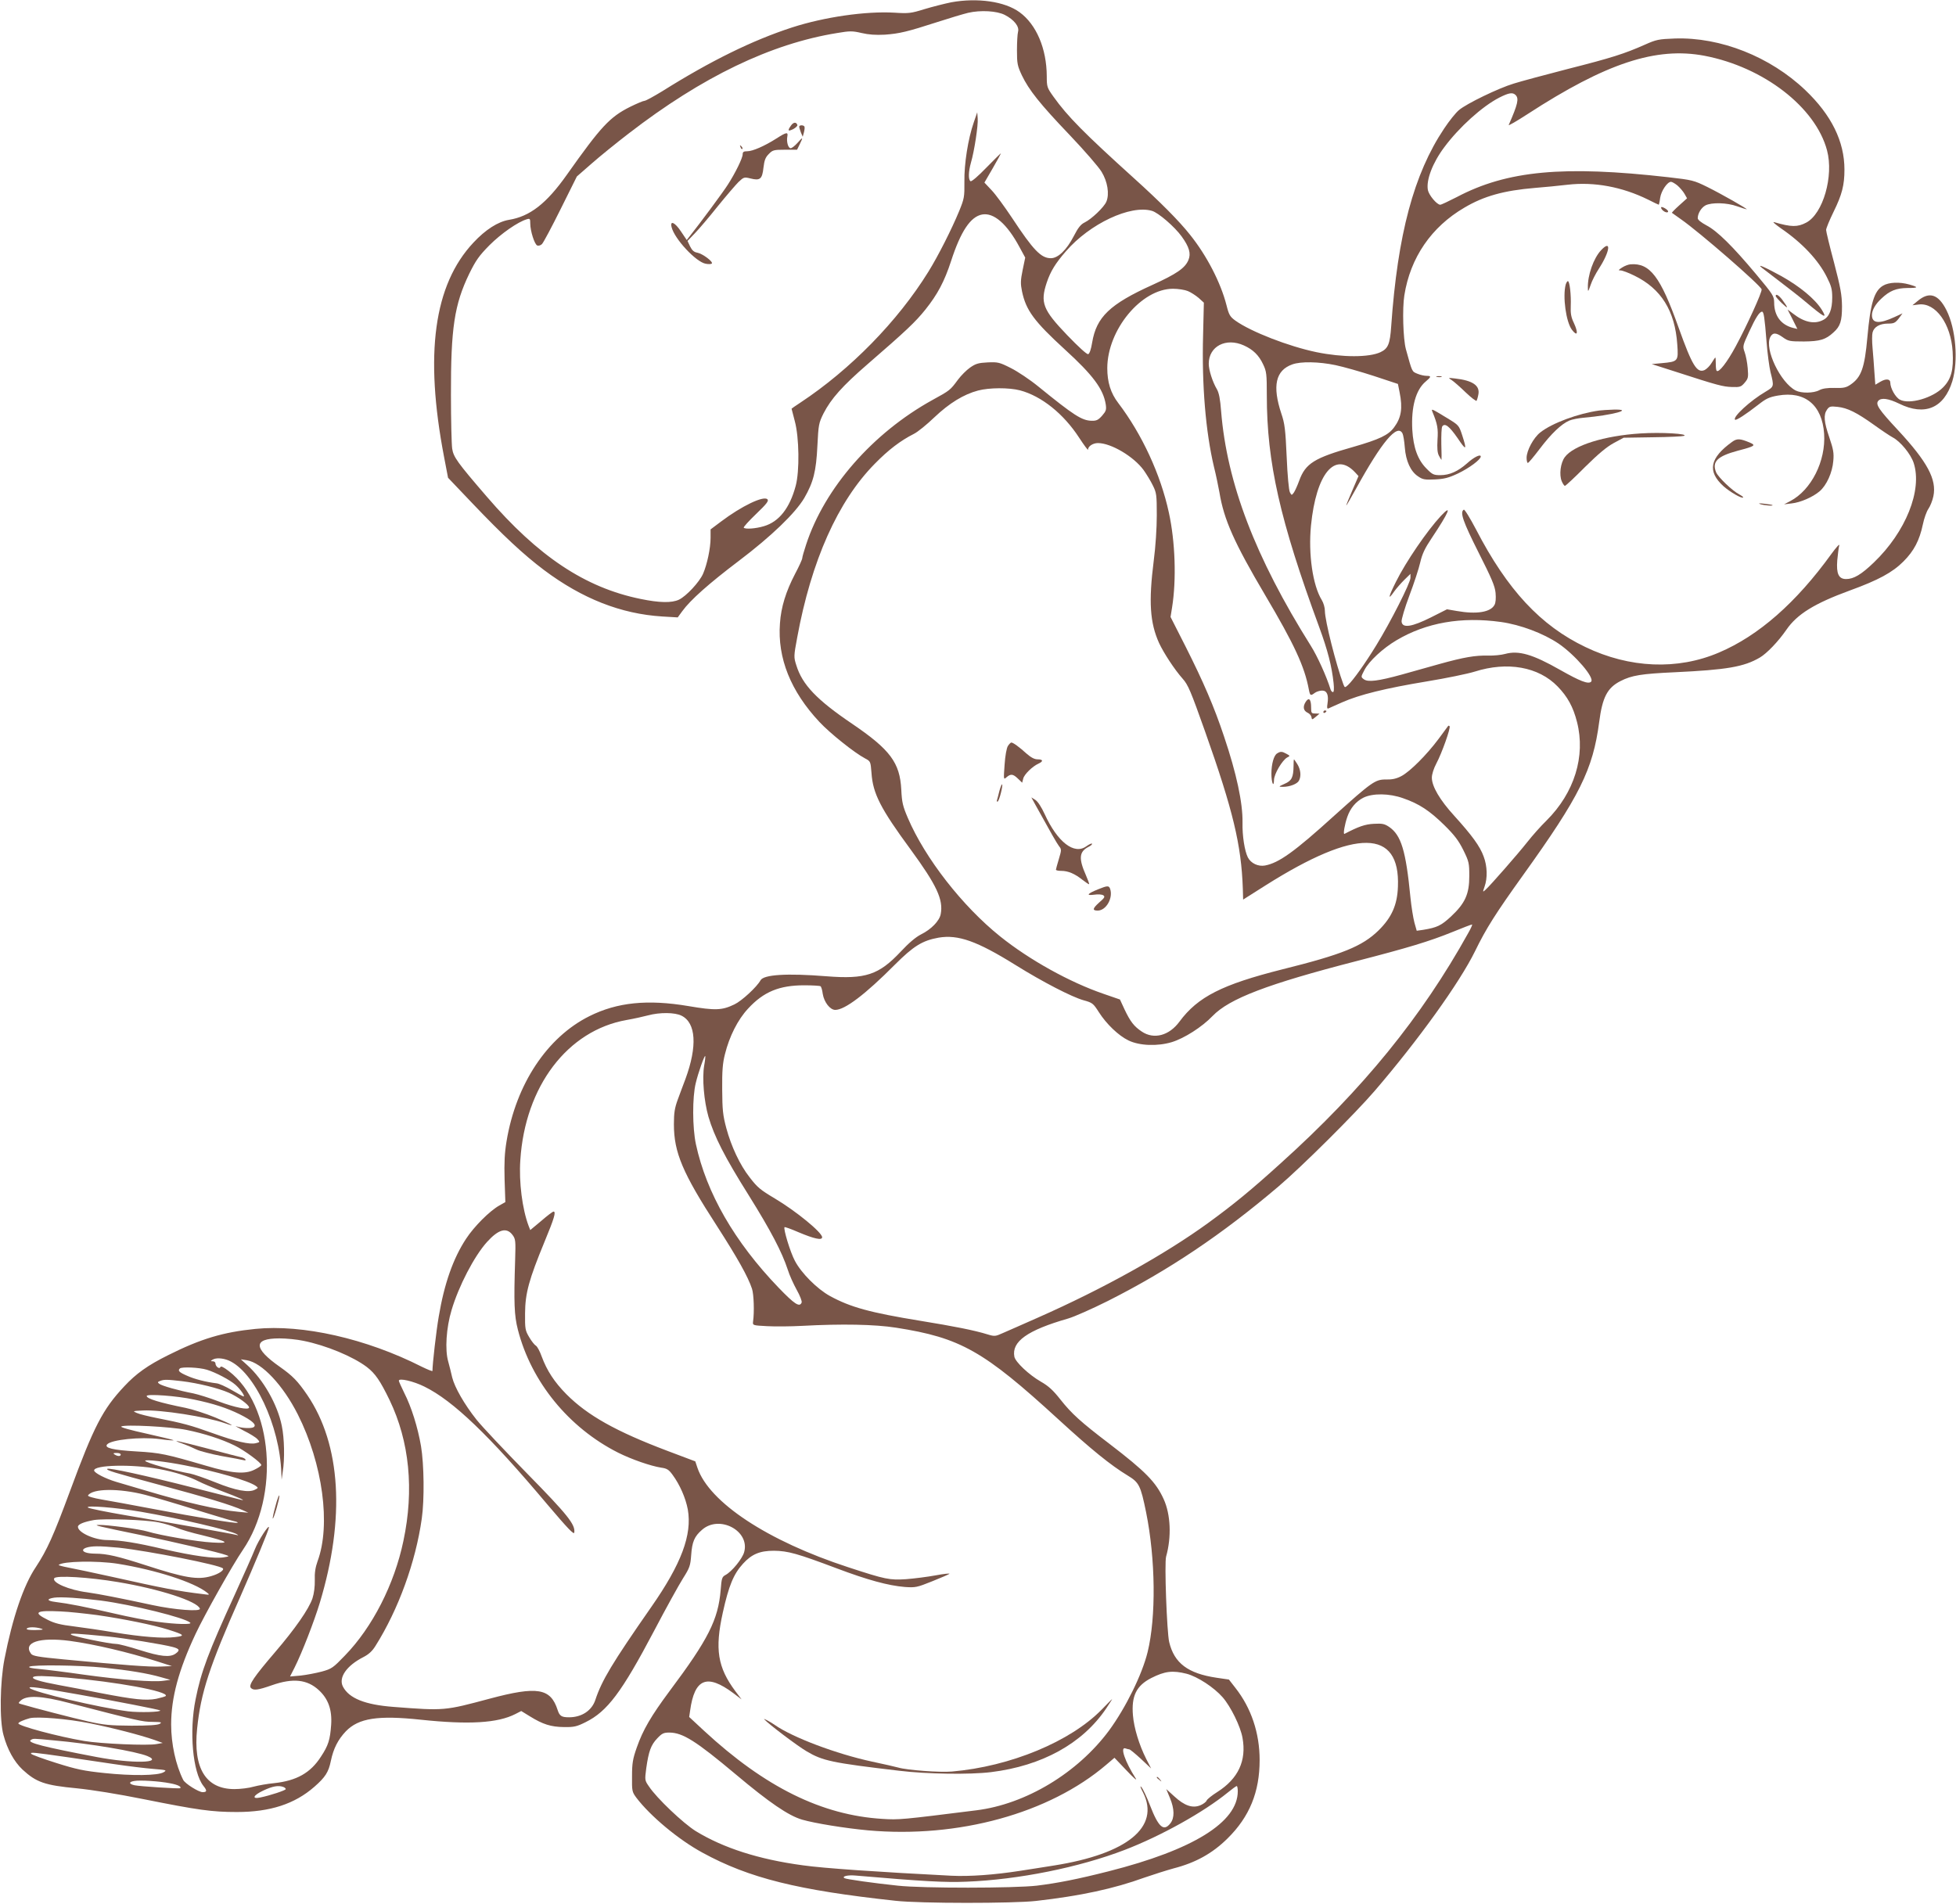 <?xml version="1.0" standalone="no"?>
<!DOCTYPE svg PUBLIC "-//W3C//DTD SVG 20010904//EN"
 "http://www.w3.org/TR/2001/REC-SVG-20010904/DTD/svg10.dtd">
<svg version="1.0" xmlns="http://www.w3.org/2000/svg"
 width="1280pt" height="1246pt" viewBox="0 0 1280 1246"
 preserveAspectRatio="xMidYMid meet">
<g transform="translate(0,1246) scale(0.1,-0.1)"
fill="#795548" stroke="none">
<path d="M6225 12445 c-44 -9 -123 -29 -176 -45 -87 -27 -103 -29 -195 -23
-188 11 -459 -28 -672 -97 -258 -84 -531 -218 -848 -417 -56 -34 -108 -63
-117 -63 -8 0 -50 -18 -93 -39 -134 -67 -191 -129 -414 -444 -134 -190 -243
-274 -380 -296 -71 -12 -153 -64 -232 -149 -259 -276 -321 -730 -192 -1403
l26 -136 159 -167 c201 -211 336 -337 469 -437 251 -188 504 -287 773 -304
l102 -6 30 41 c52 72 173 180 370 329 214 162 369 312 428 411 60 104 78 175
86 342 7 139 9 149 40 212 50 97 123 179 288 322 254 220 313 276 379 358 79
99 124 183 168 318 63 194 127 290 203 304 76 14 163 -61 245 -214 l37 -68
-17 -82 c-14 -68 -14 -90 -4 -139 26 -124 79 -196 281 -381 183 -167 251 -258
267 -359 5 -35 2 -44 -24 -74 -25 -28 -37 -34 -69 -33 -64 2 -114 34 -348 224
-55 45 -136 99 -180 121 -75 38 -85 40 -152 37 -60 -3 -78 -8 -115 -34 -23
-16 -59 -52 -79 -79 -51 -69 -52 -70 -167 -133 -391 -216 -706 -576 -827 -947
-14 -42 -25 -81 -25 -88 0 -8 -21 -54 -47 -103 -60 -115 -92 -218 -99 -324
-17 -227 70 -444 258 -645 70 -75 229 -202 299 -239 36 -19 36 -20 42 -95 9
-135 59 -233 256 -501 171 -234 215 -328 197 -423 -8 -44 -62 -100 -129 -133
-34 -17 -81 -57 -133 -113 -143 -152 -230 -181 -484 -161 -262 21 -412 11
-433 -26 -24 -44 -124 -136 -171 -158 -81 -39 -124 -41 -301 -11 -267 45 -466
25 -648 -66 -277 -138 -480 -445 -542 -818 -13 -78 -16 -140 -13 -251 l5 -148
-39 -22 c-64 -36 -165 -137 -218 -218 -85 -129 -143 -295 -179 -510 -16 -92
-41 -310 -41 -355 0 -4 -32 9 -71 28 -363 184 -780 278 -1088 247 -211 -21
-358 -65 -571 -172 -133 -66 -210 -121 -287 -204 -141 -150 -199 -263 -355
-686 -108 -292 -150 -385 -223 -496 -81 -120 -153 -332 -206 -604 -29 -150
-33 -401 -6 -497 25 -93 69 -173 124 -225 91 -84 146 -103 357 -123 99 -10
267 -37 436 -71 355 -71 446 -84 610 -84 217 0 378 52 507 165 72 63 93 96
108 169 17 82 47 140 98 194 84 87 211 106 492 76 313 -33 501 -22 617 37 l39
20 57 -35 c84 -52 137 -69 222 -70 66 -1 84 3 142 32 142 70 236 195 448 597
78 149 164 304 190 345 43 68 48 82 53 151 6 87 21 123 71 166 113 100 314 -6
276 -145 -11 -43 -81 -129 -123 -151 -22 -12 -25 -21 -31 -98 -16 -194 -81
-323 -334 -661 -121 -163 -175 -255 -215 -370 -26 -74 -31 -102 -31 -188 -1
-96 0 -102 28 -140 91 -120 276 -275 433 -360 305 -167 625 -246 1263 -315
158 -18 771 -18 920 -1 291 33 509 80 710 153 58 20 143 47 190 60 144 37 254
98 353 196 144 142 210 304 210 513 0 177 -55 341 -159 473 l-42 54 -82 12
c-186 28 -276 95 -309 234 -15 64 -32 519 -20 559 36 128 30 275 -16 376 -51
112 -119 181 -355 362 -189 144 -247 197 -320 289 -48 61 -78 89 -129 118 -78
45 -166 128 -173 163 -19 99 84 173 352 250 41 12 158 64 260 115 400 202 745
434 1116 749 152 129 501 476 630 626 285 332 555 707 657 915 73 150 135 247
314 497 371 517 457 691 498 1002 21 162 53 224 139 268 74 38 138 48 356 58
339 16 452 35 556 96 46 27 121 105 174 182 70 102 183 172 415 257 187 68
279 118 351 190 69 69 105 138 127 242 8 40 25 86 36 102 12 17 27 54 33 83
23 110 -40 226 -232 433 -124 133 -148 168 -129 191 19 23 67 16 137 -18 168
-83 294 -29 348 147 40 134 23 342 -38 464 -53 106 -113 125 -189 61 l-34 -28
41 5 c110 14 211 -126 222 -308 7 -119 -9 -180 -62 -234 -68 -70 -221 -114
-283 -81 -29 15 -63 75 -63 112 0 24 -28 27 -64 6 l-34 -20 -6 82 c-3 44 -8
116 -12 158 -4 42 -4 88 0 102 9 36 47 58 100 58 39 0 48 4 71 33 l25 34 -52
-24 c-99 -46 -148 -43 -148 12 0 33 22 72 62 109 54 51 96 68 170 69 73 0 75
5 12 23 -64 18 -134 15 -172 -8 -58 -35 -82 -116 -102 -338 -18 -201 -40 -262
-111 -310 -28 -19 -45 -23 -104 -21 -48 1 -80 -4 -100 -15 -37 -20 -117 -21
-154 -2 -100 52 -205 271 -167 349 16 31 37 32 82 0 36 -26 45 -28 139 -28
105 1 142 12 193 59 45 40 56 75 56 171 -1 76 -9 121 -52 286 -29 108 -52 204
-52 214 0 10 22 64 49 119 55 112 71 174 71 276 0 184 -85 357 -256 520 -230
219 -555 348 -854 338 -106 -4 -121 -7 -195 -40 -135 -60 -220 -87 -504 -159
-151 -39 -311 -82 -355 -96 -100 -30 -308 -131 -358 -173 -21 -17 -65 -72 -98
-122 -198 -296 -304 -693 -346 -1293 -8 -117 -20 -146 -70 -170 -75 -35 -248
-35 -419 0 -183 38 -429 134 -530 206 -36 26 -43 38 -59 102 -38 148 -129 324
-238 460 -72 91 -195 215 -369 372 -323 292 -433 403 -525 532 -42 59 -44 64
-44 135 -1 180 -68 338 -178 418 -97 71 -276 96 -447 65z m351 -83 c60 -31 96
-76 86 -110 -4 -15 -7 -70 -7 -122 0 -86 3 -101 32 -163 46 -96 118 -187 315
-393 95 -100 188 -207 207 -239 39 -64 52 -145 31 -195 -15 -36 -97 -114 -142
-136 -25 -12 -43 -34 -71 -89 -47 -91 -103 -145 -150 -145 -64 0 -114 51 -255
265 -48 72 -107 153 -133 180 l-47 50 54 93 c30 52 54 96 54 98 0 3 -42 -39
-94 -92 -55 -57 -98 -94 -105 -90 -15 10 -14 62 3 122 22 75 48 245 44 289
l-3 40 -23 -67 c-37 -107 -63 -270 -61 -388 1 -99 -1 -110 -34 -191 -49 -119
-138 -295 -202 -398 -200 -323 -509 -639 -837 -856 -32 -21 -58 -39 -58 -40 0
-1 10 -37 21 -81 29 -106 32 -328 6 -424 -39 -146 -109 -235 -208 -264 -53
-16 -121 -21 -132 -10 -3 4 33 44 81 90 70 67 84 86 74 96 -25 25 -169 -44
-304 -146 l-68 -51 0 -55 c0 -69 -23 -175 -49 -235 -24 -55 -110 -147 -158
-170 -47 -22 -127 -21 -252 5 -362 74 -669 278 -1006 670 -193 224 -218 259
-226 314 -4 28 -8 186 -8 351 -1 437 22 591 120 794 43 87 63 116 132 186 76
76 186 153 245 170 20 6 22 3 22 -28 0 -48 28 -137 46 -144 9 -3 23 1 31 10 9
9 64 112 122 229 l106 213 95 83 c52 46 163 136 245 199 481 371 930 587 1364
657 83 14 99 14 159 0 47 -11 92 -14 152 -11 96 7 147 19 345 83 77 25 167 52
200 60 82 19 189 13 241 -14z m4578 -267 c387 -74 727 -337 802 -619 45 -168
-26 -415 -136 -473 -57 -30 -97 -30 -210 3 -14 4 7 -14 45 -41 138 -94 245
-208 300 -319 29 -57 35 -80 35 -133 0 -79 -19 -127 -59 -147 -56 -30 -124
-16 -197 41 l-36 27 32 -63 32 -64 -29 7 c-78 20 -123 79 -123 166 -1 43 -7
52 -118 185 -153 183 -254 283 -325 320 -35 19 -57 36 -57 47 0 31 23 69 51
84 40 20 140 18 206 -6 32 -11 60 -20 63 -20 10 1 -168 102 -257 146 -89 44
-99 46 -255 64 -686 78 -1056 44 -1385 -130 -53 -27 -101 -50 -108 -50 -22 0
-74 62 -81 96 -12 65 30 177 107 280 97 131 249 268 360 325 63 32 88 36 107
17 23 -23 15 -59 -45 -196 -3 -7 52 25 123 71 514 334 842 442 1158 382z
m-177 -849 c15 -13 36 -37 46 -54 l17 -30 -51 -46 c-29 -26 -50 -48 -48 -49 2
-2 29 -21 59 -42 121 -84 522 -433 528 -459 4 -17 -96 -237 -169 -372 -57
-106 -111 -175 -125 -161 -4 3 -6 24 -6 47 0 22 -1 40 -3 40 -2 0 -12 -16 -24
-35 -11 -19 -32 -40 -46 -47 -50 -22 -81 28 -170 277 -119 335 -188 425 -315
415 -14 -1 -38 -10 -55 -21 -25 -16 -27 -19 -10 -19 11 0 52 -15 90 -34 175
-85 266 -230 281 -450 8 -111 6 -113 -102 -123 l-65 -6 153 -49 c280 -91 313
-99 371 -101 54 -2 61 1 84 28 23 27 25 35 20 95 -3 36 -12 83 -20 105 -14 39
-13 42 30 135 42 91 67 130 84 130 11 0 17 -41 29 -195 6 -77 18 -167 26 -200
24 -95 24 -95 -31 -128 -101 -59 -218 -167 -201 -184 7 -7 71 35 152 98 51 40
71 50 129 60 177 31 289 -62 302 -250 12 -178 -84 -369 -222 -441 l-40 -21 49
6 c58 6 138 41 183 79 46 39 84 123 90 199 5 52 0 77 -26 154 -35 102 -39 148
-15 182 15 21 22 23 69 18 65 -7 124 -36 240 -119 50 -36 104 -72 121 -81 50
-26 118 -109 137 -167 58 -178 -52 -452 -261 -652 -82 -79 -132 -108 -181
-108 -49 0 -65 35 -58 123 4 40 9 83 13 97 4 14 -19 -11 -51 -55 -231 -320
-477 -536 -736 -646 -271 -116 -585 -103 -874 36 -293 140 -511 374 -716 770
-39 74 -75 133 -80 129 -27 -16 -5 -78 96 -279 86 -170 108 -221 112 -266 3
-35 1 -64 -7 -78 -25 -48 -117 -63 -247 -40 l-64 11 -105 -53 c-126 -63 -187
-72 -192 -28 -2 14 21 91 51 171 30 79 62 177 71 217 13 56 30 92 75 159 114
171 137 227 60 145 -90 -97 -228 -298 -294 -431 -50 -100 -55 -126 -12 -64 15
21 45 55 67 77 l40 39 0 -26 c0 -33 -131 -291 -224 -442 -72 -118 -152 -230
-185 -260 -20 -18 -21 -18 -30 5 -47 126 -121 417 -121 481 0 21 -9 52 -20 70
-60 97 -89 303 -71 488 34 341 157 489 289 348 l22 -24 -40 -93 c-22 -50 -40
-95 -40 -99 0 -4 28 45 63 108 170 309 271 429 305 363 5 -10 12 -51 15 -92 7
-89 38 -157 87 -189 30 -21 45 -23 110 -20 61 3 89 10 151 39 73 35 149 91
149 111 0 18 -45 -4 -90 -45 -59 -52 -114 -77 -174 -77 -44 0 -53 4 -91 43
-57 57 -86 136 -93 254 -8 150 23 262 88 316 37 31 37 37 5 37 -14 0 -41 6
-60 14 -36 15 -33 9 -75 161 -18 67 -24 266 -10 352 39 247 177 448 393 574
128 76 259 112 461 129 61 5 158 14 215 21 174 20 356 -14 525 -97 37 -19 69
-34 71 -34 1 0 6 20 9 45 7 46 47 105 71 105 7 0 26 -11 42 -24z m-3439 -166
c41 -11 149 -104 195 -168 49 -68 62 -111 44 -154 -22 -53 -78 -91 -234 -162
-281 -127 -368 -211 -396 -378 -7 -44 -17 -73 -26 -76 -8 -3 -63 47 -137 124
-160 167 -178 213 -134 345 25 74 57 126 126 205 156 180 422 305 562 264z
m235 -525 c20 -8 52 -29 71 -45 l34 -31 -5 -212 c-9 -328 17 -634 71 -862 14
-55 29 -131 36 -168 29 -178 97 -330 299 -672 190 -321 258 -467 286 -618 8
-41 11 -43 39 -22 11 8 32 15 48 15 32 0 44 -29 35 -86 -4 -26 -3 -34 6 -31 7
3 48 22 92 41 111 49 280 91 552 136 128 21 268 50 313 64 214 68 418 32 543
-97 65 -67 102 -134 127 -233 57 -223 -17 -463 -200 -645 -37 -36 -93 -99
-125 -140 -64 -81 -241 -283 -273 -312 -20 -18 -20 -18 -7 20 20 56 18 134 -6
197 -24 67 -77 139 -192 266 -95 104 -147 193 -147 250 0 22 12 60 29 92 36
67 96 236 87 245 -3 3 -7 4 -9 2 -2 -2 -30 -40 -62 -84 -78 -105 -189 -216
-245 -245 -32 -17 -61 -23 -100 -22 -70 1 -93 -16 -339 -237 -260 -236 -362
-309 -453 -326 -44 -8 -92 14 -112 53 -21 42 -37 140 -35 229 2 127 -39 320
-121 563 -65 195 -135 357 -252 589 l-98 193 10 62 c29 181 21 429 -21 621
-54 250 -176 513 -331 717 -50 65 -72 137 -72 229 1 251 223 519 430 519 34 0
78 -7 97 -15z m367 -356 c60 -27 98 -64 126 -124 22 -46 24 -63 24 -203 0
-438 86 -819 343 -1517 55 -150 82 -254 94 -366 4 -38 2 -59 -4 -59 -6 0 -13
8 -16 18 -26 84 -86 217 -129 285 -364 580 -549 1065 -587 1535 -6 80 -14 121
-28 145 -28 47 -53 125 -53 166 0 115 113 173 230 120z m600 -129 c52 -11 165
-43 251 -71 l157 -52 11 -55 c21 -104 11 -166 -36 -229 -37 -51 -97 -79 -267
-128 -255 -72 -313 -108 -354 -221 -12 -33 -28 -68 -35 -78 -14 -19 -15 -19
-26 2 -7 13 -16 111 -21 231 -8 181 -13 220 -35 284 -60 181 -38 283 72 322
55 20 173 18 283 -5z m-2065 -165 c140 -37 285 -153 387 -310 32 -49 58 -84
58 -78 0 22 32 43 65 43 86 0 234 -88 299 -177 19 -27 46 -71 60 -100 24 -48
26 -62 26 -195 0 -84 -8 -207 -20 -298 -34 -269 -25 -406 35 -539 31 -66 100
-172 154 -233 36 -40 53 -81 146 -343 184 -519 238 -744 248 -1031 l2 -72 150
95 c590 372 878 368 863 -10 -4 -120 -41 -202 -126 -286 -107 -105 -238 -158
-632 -256 -392 -99 -551 -179 -671 -341 -68 -93 -168 -119 -247 -66 -51 34
-75 65 -113 145 l-30 65 -107 37 c-222 76 -485 222 -677 376 -247 198 -491
511 -604 775 -33 77 -39 102 -43 185 -9 177 -72 262 -322 432 -232 157 -326
256 -365 383 -17 53 -17 59 6 182 92 501 266 892 508 1137 89 91 168 151 255
195 25 12 86 62 135 109 97 92 191 150 286 175 72 19 201 20 274 1z m3147
-1516 c128 -18 277 -74 378 -142 109 -75 237 -224 212 -249 -18 -18 -73 4
-202 77 -181 103 -272 129 -360 105 -25 -7 -75 -12 -112 -11 -83 2 -156 -10
-318 -55 -69 -19 -179 -50 -246 -69 -156 -43 -222 -51 -249 -31 -20 15 -20 15
4 61 30 58 121 142 209 194 195 116 425 156 684 120z m-639 -1154 c104 -36
172 -81 268 -175 68 -67 94 -102 125 -164 37 -75 39 -86 39 -170 0 -118 -27
-178 -120 -265 -65 -60 -91 -72 -182 -87 l-42 -6 -15 53 c-8 30 -20 104 -26
164 -30 309 -61 409 -140 463 -30 20 -44 23 -100 20 -58 -3 -100 -18 -192 -66
-10 -5 2 64 19 112 20 57 56 100 105 125 61 30 170 29 261 -4z m425 -882
c-304 -548 -690 -1023 -1224 -1504 -196 -178 -311 -272 -477 -393 -285 -207
-687 -431 -1117 -621 -96 -42 -198 -88 -227 -100 -49 -22 -54 -23 -100 -9 -87
27 -219 53 -440 89 -331 54 -458 89 -593 163 -83 46 -186 149 -228 229 -31 58
-77 211 -68 221 3 2 43 -12 91 -33 102 -43 155 -55 155 -33 0 31 -169 170
-310 254 -94 56 -114 72 -165 139 -63 80 -120 202 -152 321 -23 86 -26 120
-27 254 -1 120 3 172 18 230 29 117 84 226 151 298 102 111 205 153 368 153
54 0 102 -3 106 -6 5 -2 12 -25 15 -50 9 -55 48 -105 82 -105 63 0 197 102
389 295 123 123 181 159 288 178 127 21 250 -22 502 -179 180 -112 368 -209
446 -231 58 -16 63 -20 100 -78 49 -77 129 -154 194 -185 72 -35 190 -39 283
-11 82 25 198 99 267 171 110 114 358 209 944 360 337 87 476 129 626 190 66
27 123 49 128 49 4 1 -7 -25 -25 -56z m-5148 -541 c95 -47 104 -200 26 -413
-13 -35 -36 -95 -50 -134 -21 -57 -26 -88 -26 -164 0 -184 57 -319 282 -666
133 -207 203 -331 229 -410 12 -36 16 -152 7 -215 -3 -25 -2 -25 92 -30 52 -3
156 -2 230 2 259 14 473 10 614 -12 422 -66 572 -151 1061 -599 217 -199 343
-301 455 -369 74 -45 84 -64 120 -240 62 -307 66 -686 10 -915 -36 -147 -143
-364 -252 -513 -206 -278 -545 -483 -870 -523 -487 -61 -505 -63 -613 -56
-397 24 -769 208 -1167 576 l-98 91 6 41 c29 211 110 244 283 115 l54 -41 -41
54 c-116 156 -135 275 -82 514 39 177 71 253 132 320 57 63 111 85 202 85 93
-1 153 -18 411 -115 204 -77 338 -113 445 -122 71 -5 80 -3 180 37 58 23 108
45 113 49 4 4 -37 0 -90 -10 -54 -10 -141 -21 -193 -25 -109 -7 -135 -2 -379
78 -527 172 -910 424 -987 651 l-14 42 -183 69 c-336 127 -523 232 -661 371
-78 79 -127 154 -161 246 -12 34 -29 66 -38 71 -9 5 -29 30 -44 56 -26 44 -28
54 -27 157 1 131 25 219 128 469 63 152 76 196 58 196 -5 0 -41 -27 -80 -61
l-72 -60 -11 28 c-41 109 -64 286 -54 430 31 483 309 849 696 917 46 8 109 22
139 30 77 21 177 20 220 -2z m148 -327 c-14 -84 -1 -232 28 -334 38 -129 105
-262 264 -515 146 -234 217 -371 255 -486 11 -36 38 -95 59 -133 21 -37 35
-74 32 -82 -13 -34 -47 -11 -152 98 -287 299 -471 618 -540 938 -23 108 -24
307 -1 400 16 68 57 183 62 177 2 -2 -1 -30 -7 -63z m-1254 -1108 c20 -27 21
-38 17 -165 -9 -279 -6 -362 18 -455 87 -341 333 -642 656 -805 88 -44 212
-87 281 -98 38 -5 51 -13 76 -48 47 -64 85 -151 99 -226 29 -165 -42 -356
-239 -638 -257 -369 -324 -481 -366 -608 -23 -70 -89 -114 -172 -114 -49 0
-62 8 -75 48 -46 143 -133 157 -444 74 -295 -79 -296 -80 -630 -54 -186 14
-291 56 -331 133 -30 59 24 137 134 193 35 18 58 39 79 73 150 238 263 549
303 833 18 125 15 356 -5 475 -21 123 -63 257 -110 349 -19 39 -35 74 -35 79
0 19 96 -3 168 -39 187 -92 423 -318 803 -770 135 -159 175 -201 177 -185 8
52 -43 116 -308 386 -146 149 -295 307 -331 352 -81 102 -144 213 -160 278 -6
28 -18 74 -26 104 -22 76 -13 220 22 336 46 156 148 353 232 446 75 83 128 98
167 46z m-1368 -693 c149 -30 324 -103 414 -171 56 -43 88 -90 150 -218 129
-269 161 -585 90 -920 -59 -284 -203 -566 -383 -751 -77 -80 -86 -87 -152
-105 -38 -10 -101 -22 -138 -26 l-69 -6 30 59 c49 98 128 302 165 424 167 553
138 1035 -82 1359 -63 92 -95 125 -180 185 -174 122 -175 186 -3 186 45 0 117
-7 158 -16z m-491 -128 c168 -71 336 -427 346 -736 l2 -45 7 50 c14 85 11 222
-6 303 -28 139 -122 304 -226 397 l-42 38 39 -6 c99 -16 237 -163 334 -355
163 -323 217 -724 129 -961 -14 -39 -20 -76 -18 -124 1 -41 -5 -87 -15 -118
-24 -71 -114 -200 -246 -354 -136 -159 -173 -213 -158 -232 17 -19 45 -16 139
17 137 48 230 38 306 -32 62 -57 88 -129 81 -228 -7 -97 -18 -134 -67 -208
-68 -106 -159 -157 -305 -173 -44 -4 -105 -15 -135 -23 -30 -9 -87 -16 -126
-16 -187 0 -271 136 -244 396 24 235 80 406 282 862 97 221 188 440 188 455 0
22 -69 -85 -92 -143 -14 -36 -74 -170 -132 -298 -173 -378 -220 -503 -256
-684 -43 -210 -19 -478 51 -567 25 -31 24 -41 -5 -41 -26 0 -115 56 -127 80
-49 98 -79 235 -79 363 0 175 49 357 160 593 57 122 243 453 309 549 244 358
198 950 -92 1171 -34 26 -52 35 -55 26 -5 -16 -32 4 -32 24 0 8 -8 14 -17 14
-15 0 -16 2 -3 10 22 14 65 12 105 -4z m-142 -61 c57 -17 152 -67 188 -99 31
-27 65 -76 53 -76 -4 0 -39 19 -78 42 -38 22 -83 43 -100 44 -66 8 -143 27
-193 50 -51 22 -61 33 -46 47 12 12 127 7 176 -8z m-163 -75 c108 -13 240 -46
308 -76 59 -26 132 -79 132 -96 0 -19 -93 -1 -201 40 -57 22 -131 45 -164 52
-95 18 -208 50 -223 63 -12 9 -11 12 5 18 26 11 47 10 143 -1z m78 -120 c130
-27 215 -55 299 -96 84 -42 115 -70 93 -85 -15 -10 -79 -7 -115 6 -11 4 12 -9
50 -29 39 -19 79 -44 89 -55 18 -20 18 -20 -10 -27 -40 -10 -128 10 -286 67
-142 51 -191 64 -363 98 -55 11 -113 25 -130 33 -29 12 -27 13 40 16 117 6
416 -41 536 -83 82 -29 47 -8 -64 38 -61 25 -148 53 -192 62 -169 34 -255 60
-255 78 0 15 198 1 308 -23z m-48 -199 c114 -23 232 -61 315 -102 64 -31 175
-113 175 -128 0 -5 -21 -19 -46 -31 -62 -31 -149 -23 -314 26 -264 77 -300 85
-456 94 -156 9 -213 23 -193 46 26 31 220 51 343 35 49 -7 90 -10 92 -8 2 2
-77 21 -175 43 -105 23 -174 42 -168 47 21 15 325 -1 427 -22z m-430 -161 c0
-13 -20 -13 -40 0 -12 8 -9 10 13 10 15 0 27 -4 27 -10z m420 -71 c206 -40
414 -100 463 -134 18 -13 18 -14 -4 -25 -40 -22 -127 -6 -260 48 -69 28 -143
53 -164 57 -103 18 -295 72 -295 84 0 10 133 -5 260 -30z m-170 -24 c104 -19
200 -50 260 -81 25 -13 94 -42 155 -65 107 -40 164 -66 120 -55 -11 3 -153 39
-315 80 -306 78 -549 131 -558 122 -8 -9 38 -23 350 -107 292 -78 466 -131
538 -164 l35 -16 -65 6 c-131 12 -346 61 -600 137 -74 22 -164 48 -200 59 -70
21 -142 58 -144 74 -4 37 249 43 424 10z m-90 -169 c58 -15 204 -58 325 -96
121 -37 236 -72 255 -76 19 -4 30 -9 24 -11 -14 -5 -254 34 -559 92 -126 24
-274 51 -327 60 -58 10 -95 21 -92 27 29 46 202 48 374 4z m-27 -111 c239 -41
588 -122 627 -147 12 -7 11 -8 -5 -4 -29 8 -429 79 -715 127 -135 23 -249 46
-255 52 -16 16 185 0 348 -28z m114 -69 c40 -8 93 -24 118 -35 24 -11 101 -34
171 -50 169 -42 186 -54 64 -47 -99 5 -339 46 -425 72 -52 16 -268 45 -320 43
-35 -1 -11 -7 285 -68 215 -45 508 -113 549 -129 23 -8 22 -9 -15 -15 -60 -10
-198 9 -390 53 -183 43 -286 59 -371 60 -84 0 -193 49 -193 87 0 16 38 32 105
44 71 11 336 2 422 -15z m-259 -166 c199 -22 658 -113 680 -135 12 -11 -26
-37 -76 -51 -89 -26 -173 -12 -428 71 -179 58 -254 76 -331 76 -112 1 -103 47
10 48 26 1 91 -4 145 -9z m-8 -105 c248 -40 498 -120 585 -189 19 -15 17 -16
-25 -10 -167 20 -255 37 -600 114 -118 26 -246 53 -283 60 -37 7 -66 15 -63
17 25 25 251 29 386 8z m2 -120 c271 -45 521 -126 536 -174 7 -21 -165 -8
-313 24 -208 45 -347 72 -425 83 -118 15 -232 64 -215 92 12 20 228 7 417 -25z
m-112 -121 c205 -27 553 -113 585 -145 14 -13 -92 -11 -216 6 -59 7 -187 32
-285 55 -187 43 -292 64 -382 75 -56 7 -59 20 -7 28 42 6 170 -2 305 -19z
m-25 -95 c180 -26 370 -65 465 -95 108 -34 114 -41 46 -49 -78 -10 -219 1
-401 31 -82 14 -200 31 -262 39 -84 10 -126 20 -169 42 -102 50 -81 64 81 56
55 -2 163 -14 240 -24z m-365 -89 c19 -6 9 -8 -38 -9 -40 -1 -61 3 -57 9 7 12
59 12 95 0z m435 -51 c109 -11 363 -52 426 -69 45 -12 48 -22 17 -44 -36 -25
-98 -19 -233 24 -69 22 -138 40 -154 40 -43 0 -285 50 -296 61 -10 11 32 8
240 -12z m-248 -29 c161 -22 379 -73 568 -133 l100 -32 -74 -3 c-72 -3 -237 9
-635 47 -167 16 -202 22 -213 37 -54 74 54 110 254 84z m221 -175 c163 -17
287 -37 377 -63 l60 -17 -45 -6 c-65 -10 -276 6 -522 40 -117 17 -248 33 -291
37 -49 4 -73 10 -65 15 22 14 328 10 486 -6z m7087 -40 c72 -19 179 -89 236
-154 53 -61 117 -191 130 -266 27 -149 -28 -267 -165 -354 -35 -22 -66 -47
-70 -56 -3 -9 -22 -23 -41 -31 -51 -21 -104 -3 -170 58 l-53 48 24 -58 c30
-72 31 -130 3 -166 -44 -56 -78 -26 -134 119 -20 52 -45 105 -55 117 -12 14
-8 0 11 -36 111 -224 -104 -400 -583 -476 -73 -12 -173 -27 -223 -35 -167 -26
-329 -38 -450 -32 -472 24 -838 49 -970 68 -291 39 -522 114 -702 224 -82 51
-256 216 -306 292 -28 40 -28 42 -18 119 16 113 31 153 72 196 31 33 42 38 80
38 87 -1 172 -54 433 -273 220 -185 346 -271 435 -297 83 -24 280 -56 431 -70
592 -53 1186 111 1559 429 l54 46 81 -85 c44 -47 70 -69 58 -50 -70 109 -105
211 -66 196 9 -3 20 -6 24 -6 5 0 39 -28 76 -62 l67 -63 -32 62 c-47 93 -80
203 -87 285 -11 127 22 195 120 245 89 45 139 51 231 28z m-7328 -25 c319 -27
666 -90 648 -120 -2 -4 -31 -12 -62 -19 -69 -13 -145 -5 -368 38 -82 17 -204
40 -270 52 -124 23 -180 40 -168 52 9 10 71 9 220 -3z m78 -111 c252 -45 528
-99 533 -104 11 -11 -136 -15 -210 -6 -192 25 -615 125 -643 152 -14 14 55 5
320 -42z m-60 -56 c448 -116 477 -123 543 -123 57 -1 64 -2 47 -13 -14 -8 -72
-12 -185 -12 -143 1 -181 5 -284 28 -98 22 -360 90 -440 114 -16 4 -17 7 -3
20 38 39 137 35 322 -14z m131 -132 c155 -31 328 -76 424 -109 l55 -20 -39 -7
c-58 -12 -368 2 -475 20 -173 29 -431 99 -431 115 0 8 38 24 75 34 49 12 248
-4 391 -33z m-236 -112 c240 -21 540 -72 615 -103 110 -46 -102 -50 -333 -6
-346 66 -457 94 -431 111 18 11 12 11 149 -2z m90 -110 c74 -11 211 -31 304
-45 93 -14 210 -28 260 -32 86 -7 90 -8 66 -22 -38 -22 -206 -24 -386 -5 -135
14 -183 24 -316 66 -86 27 -160 54 -164 60 -7 12 12 10 236 -22z m673 -171
c50 -9 77 -23 66 -32 -6 -5 -266 12 -298 19 -38 8 -40 22 -3 28 37 7 165 -1
235 -15z m741 -24 c9 -3 16 -10 16 -14 0 -8 -103 -42 -167 -55 -57 -12 -47 14
19 45 61 29 100 36 132 24z m6246 -28 c0 -203 -293 -384 -845 -524 -205 -52
-333 -77 -470 -94 -147 -17 -748 -18 -910 0 -154 16 -338 42 -349 49 -19 12
22 22 74 17 442 -38 587 -46 725 -40 338 13 736 93 1035 208 237 91 517 247
675 376 28 23 53 41 58 42 4 0 7 -15 7 -34z"/>
<path d="M5176 11638 c-24 -34 -20 -40 15 -23 16 9 29 21 27 27 -7 21 -26 19
-42 -4z"/>
<path d="M5230 11631 c0 -5 5 -22 11 -38 l12 -28 8 29 c4 16 6 33 3 38 -7 11
-34 10 -34 -1z"/>
<path d="M5080 11553 c-77 -49 -155 -83 -190 -83 -23 0 -30 -4 -30 -20 0 -24
-47 -121 -98 -200 -29 -46 -183 -254 -250 -338 l-18 -23 -37 55 c-40 61 -74
76 -62 29 19 -77 159 -227 222 -239 19 -4 37 -3 41 1 11 11 -59 64 -94 71 -23
4 -35 15 -48 41 l-17 36 49 51 c27 28 94 107 149 176 56 69 117 140 136 159
34 32 37 33 78 23 63 -16 77 -4 85 70 6 50 13 68 35 90 25 26 33 28 106 28
l79 0 17 35 c24 49 22 51 -14 10 -17 -19 -37 -35 -45 -35 -16 0 -28 41 -22 75
7 33 -5 31 -72 -12z"/>
<path d="M4846 11497 c3 -10 9 -15 12 -12 3 3 0 11 -7 18 -10 9 -11 8 -5 -6z"/>
<path d="M11530 10707 c9 -7 63 -48 120 -92 58 -44 132 -102 165 -130 125
-105 145 -115 107 -53 -44 71 -145 154 -267 222 -112 61 -161 82 -125 53z"/>
<path d="M11620 10522 c0 -4 19 -26 41 -47 43 -41 44 -34 2 23 -23 30 -43 42
-43 24z"/>
<path d="M10870 11102 c0 -13 23 -32 38 -32 7 0 10 4 7 10 -9 14 -45 32 -45
22z"/>
<path d="M10478 10823 c-50 -53 -89 -164 -87 -246 0 -30 2 -28 18 18 9 28 34
76 55 108 72 112 82 192 14 120z"/>
<path d="M10246 10598 c-21 -79 2 -246 41 -297 36 -47 43 -21 12 46 -18 37
-22 62 -20 110 3 72 -7 163 -19 163 -4 0 -10 -10 -14 -22z"/>
<path d="M9403 9993 c9 -2 23 -2 30 0 6 3 -1 5 -18 5 -16 0 -22 -2 -12 -5z"/>
<path d="M9500 9972 c14 -9 55 -45 91 -80 37 -35 69 -60 72 -55 2 4 8 22 11
39 13 60 -36 94 -154 107 -45 5 -45 5 -20 -11z"/>
<path d="M9374 9764 c33 -80 38 -110 33 -182 -3 -55 -1 -85 9 -104 8 -16 16
-28 17 -28 1 0 1 46 -1 102 -1 57 1 109 6 117 17 24 46 2 100 -76 57 -85 63
-82 31 17 -22 67 -22 67 -103 116 -100 61 -101 61 -92 38z"/>
<path d="M10465 9773 c-137 -19 -308 -82 -385 -143 -45 -35 -90 -119 -90 -167
0 -18 4 -33 8 -33 5 0 39 41 77 91 76 101 143 164 194 186 18 8 61 16 95 19
185 16 335 56 196 53 -36 -1 -78 -4 -95 -6z"/>
<path d="M10735 9623 c-237 -15 -438 -78 -495 -155 -28 -38 -38 -115 -20 -158
7 -16 16 -30 21 -30 4 0 64 55 131 123 87 86 142 132 188 157 l65 35 190 3
c105 1 197 6 205 9 33 14 -150 25 -285 16z"/>
<path d="M11335 9568 c-147 -106 -164 -193 -56 -291 42 -37 119 -82 128 -73 3
2 -9 11 -25 20 -45 23 -138 112 -152 145 -28 69 8 105 142 141 114 30 121 35
77 54 -63 26 -82 27 -114 4z"/>
<path d="M11520 9160 c25 -8 87 -13 79 -6 -2 2 -26 6 -54 9 -34 4 -42 3 -25
-3z"/>
<path d="M8545 7867 c-21 -32 -16 -59 12 -72 12 -5 23 -18 25 -28 3 -19 4 -19
28 1 l25 21 -27 1 c-26 0 -28 3 -28 38 0 55 -14 71 -35 39z"/>
<path d="M8660 7799 c0 -5 5 -7 10 -4 6 3 10 8 10 11 0 2 -4 4 -10 4 -5 0 -10
-5 -10 -11z"/>
<path d="M8358 7529 c-22 -12 -38 -70 -38 -134 0 -58 16 -94 17 -40 1 40 54
129 86 147 20 10 20 11 -4 24 -29 16 -39 17 -61 3z"/>
<path d="M8465 7447 c-1 -75 -12 -97 -58 -117 -42 -19 -42 -20 -11 -20 44 0
93 19 104 40 16 29 12 72 -10 108 -11 17 -21 32 -22 32 -2 0 -3 -19 -3 -43z"/>
<path d="M6596 7578 c-9 -14 -18 -64 -22 -123 -7 -99 -7 -100 13 -82 27 23 42
22 74 -9 l28 -27 7 27 c6 27 60 80 100 98 33 15 30 28 -6 28 -21 0 -43 12 -73
38 -46 42 -87 72 -99 72 -4 0 -14 -10 -22 -22z"/>
<path d="M6540 7283 c-6 -26 -14 -54 -16 -61 -2 -7 0 -11 5 -8 11 7 35 105 29
112 -3 2 -11 -17 -18 -43z"/>
<path d="M6778 7188 c100 -181 137 -246 152 -266 17 -21 17 -25 -1 -85 -10
-34 -19 -65 -19 -69 0 -5 16 -8 35 -8 45 0 89 -19 139 -59 22 -17 41 -30 43
-28 2 2 -8 29 -21 59 -48 108 -44 153 15 184 17 8 28 18 25 22 -4 3 -20 -5
-37 -17 -79 -58 -189 27 -273 211 -20 44 -44 81 -60 92 l-27 17 29 -53z"/>
<path d="M7185 6639 c-71 -29 -80 -42 -25 -35 26 4 51 2 60 -4 13 -9 8 -17
-28 -48 -43 -39 -45 -52 -8 -52 56 1 102 85 80 144 -8 20 -17 20 -79 -5z"/>
<path d="M7210 1271 c-205 -210 -598 -373 -980 -406 -79 -7 -295 9 -352 26
-18 5 -96 23 -172 39 -232 50 -519 158 -636 240 -28 20 -78 46 -69 37 29 -32
215 -173 278 -210 105 -62 164 -75 606 -127 182 -22 461 -26 600 -9 334 41
599 187 754 417 23 34 40 62 39 61 -2 0 -32 -31 -68 -68z"/>
<path d="M1803 2604 c-12 -43 -20 -81 -18 -83 6 -6 47 138 43 150 -2 7 -14
-24 -25 -67z"/>
<path d="M1195 3011 c28 -10 68 -27 90 -38 22 -11 96 -30 165 -43 69 -12 133
-24 144 -27 11 -3 16 -1 12 5 -3 5 -16 12 -28 14 -13 3 -112 28 -220 57 -206
54 -246 61 -163 32z"/>
<path d="M7570 826 c0 -2 8 -10 18 -17 15 -13 16 -12 3 4 -13 16 -21 21 -21
13z"/>
</g>
</svg>
